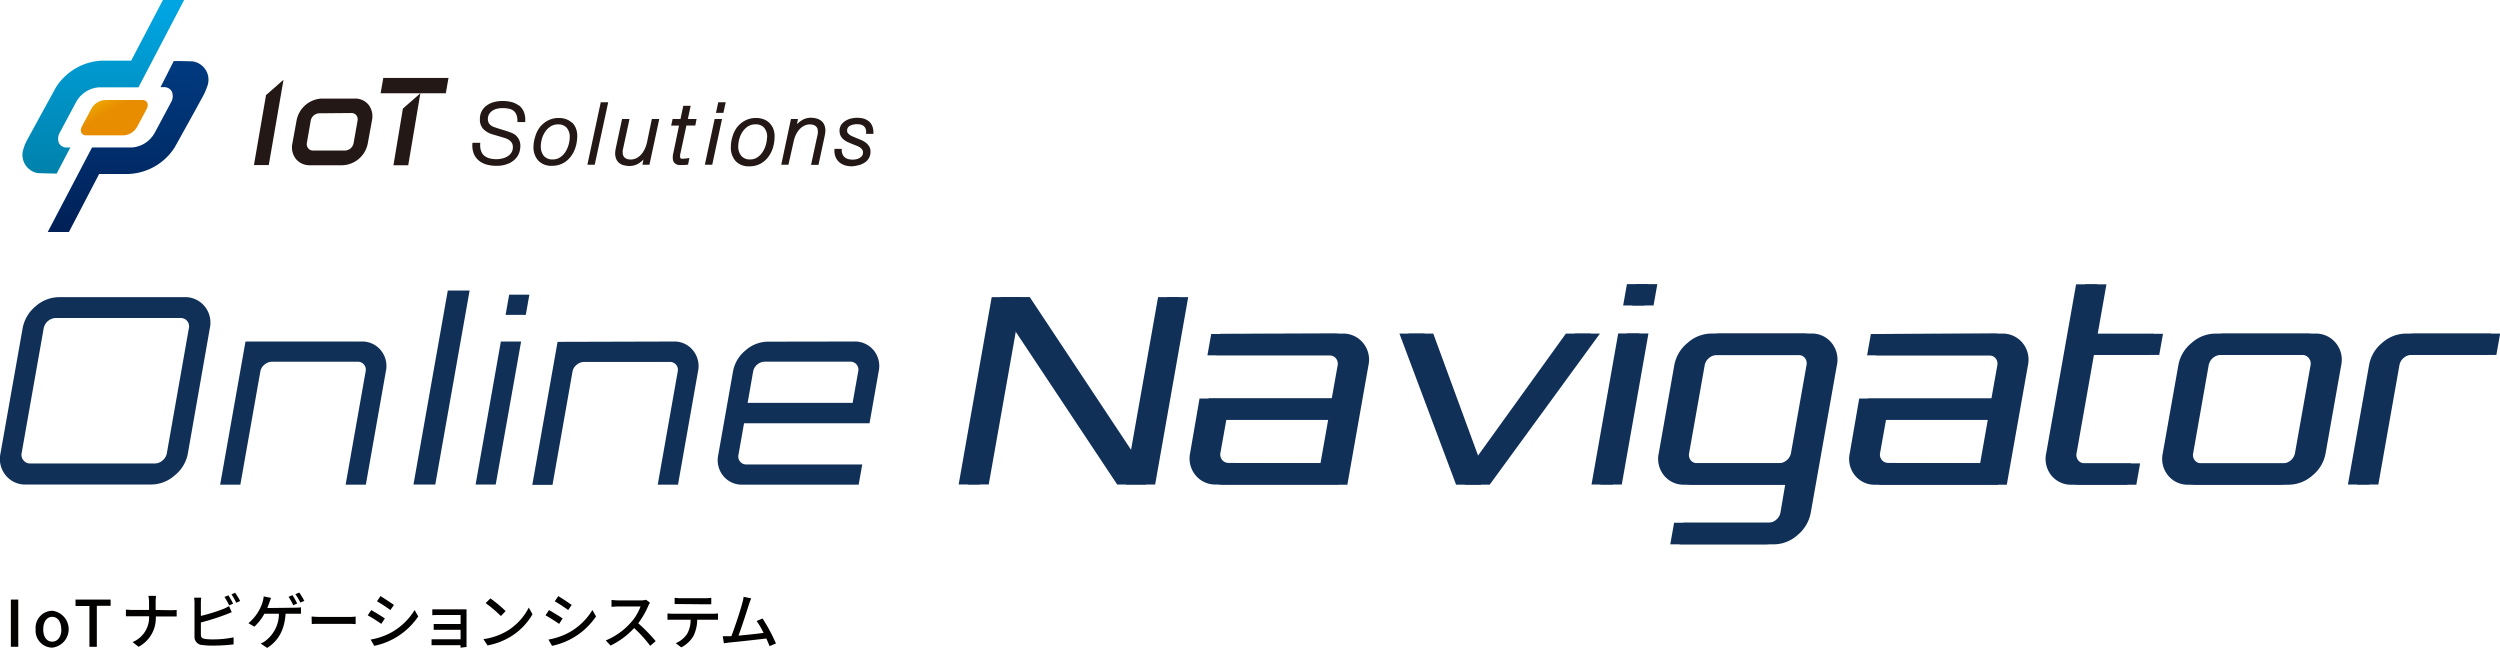 <svg xmlns="http://www.w3.org/2000/svg" xmlns:xlink="http://www.w3.org/1999/xlink" viewBox="0 0 529.54 137.23"><defs><style>.cls-1{fill:none;}.cls-2{fill:#103058;}.cls-3{fill:#030000;}.cls-4{clip-path:url(#clip-path);}.cls-5{fill:url(#名称未設定グラデーション_192);}.cls-6{clip-path:url(#clip-path-2);}.cls-7{fill:url(#名称未設定グラデーション_193);}.cls-8{clip-path:url(#clip-path-3);}.cls-9{fill:url(#名称未設定グラデーション_194);}.cls-10{fill:#231815;}</style><clipPath id="clip-path" transform="translate(0 0)"><path class="cls-1" d="M22.11,21.19A3.52,3.52,0,0,0,19.37,23l-2,3.74a1.52,1.52,0,0,0-.14,1.38,1.06,1.06,0,0,0,1,.54h8.09a3.52,3.52,0,0,0,2.74-1.82l2-3.74a1.57,1.57,0,0,0,.14-1.36,1.1,1.1,0,0,0-1-.56Z"/></clipPath><linearGradient id="名称未設定グラデーション_192" x1="-853.53" y1="3424.18" x2="-852.46" y2="3424.18" gradientTransform="matrix(0, 11.55, 11.55, 0, -39516.2, 9875.42)" gradientUnits="userSpaceOnUse"><stop offset="0" stop-color="#f1bc00"/><stop offset="0.5" stop-color="#e88c00"/><stop offset="1" stop-color="#e88c00"/></linearGradient><clipPath id="clip-path-2" transform="translate(0 0)"><path class="cls-1" d="M34.51,0,27.78,12.85l-6.33,0a12.15,12.15,0,0,0-9.6,5.65l-3.18,5.8-3,5.5a6.93,6.93,0,0,0-.68,1.66A3.92,3.92,0,0,0,8,36.67c.15,0,1.75.07,4,.1l2.9-5.53h-.65a1.82,1.82,0,0,1-1.77-.93A2.61,2.61,0,0,1,12.71,28l3.41-6.39a6,6,0,0,1,4.69-3.11h8.52L39,0Z"/></clipPath><linearGradient id="名称未設定グラデーション_193" x1="-649.06" y1="3368.06" x2="-648" y2="3368.06" gradientTransform="matrix(0, 34.6, 34.6, 0, -116520.27, 22458.76)" gradientUnits="userSpaceOnUse"><stop offset="0" stop-color="#00a5e2"/><stop offset="1" stop-color="#0080a9"/></linearGradient><clipPath id="clip-path-3" transform="translate(0 0)"><path class="cls-1" d="M34,18.46h.67a1.83,1.83,0,0,1,1.74.95,2.6,2.6,0,0,1-.22,2.33l-3.41,6.38A6,6,0,0,1,28,31.24H19.49l-9.38,17.9H14.6L21,36.85l6.33,0A12.17,12.17,0,0,0,37,31.22l3.86-6.95,2.37-4.34a14.27,14.27,0,0,0,.68-1.66A3.92,3.92,0,0,0,40.81,13c-.15,0-1.75-.07-4-.09Z"/></clipPath><linearGradient id="名称未設定グラデーション_194" x1="-650.37" y1="3367.38" x2="-649.31" y2="3367.38" gradientTransform="matrix(0, 34.07, 34.07, 0, -114706.99, 22172.46)" gradientUnits="userSpaceOnUse"><stop offset="0" stop-color="#00397e"/><stop offset="0.5" stop-color="#002d6a"/><stop offset="1" stop-color="#001e54"/></linearGradient></defs><title>logo</title><g id="レイヤー_2" data-name="レイヤー 2"><g id="文字"><path class="cls-2" d="M239.17,97.56l6.13-34.62h4.46l-7,39.69h-6.12L213.64,68l-6.12,34.62h-4.46l7-39.69h6.11Z" transform="translate(0 0)"/><path class="cls-2" d="M282.4,70.66a5.44,5.44,0,0,1,4.43,2A5.59,5.59,0,0,1,288,77.33l-4.48,25.3h-25.9a5.38,5.38,0,0,1-4.37-1.95A5.56,5.56,0,0,1,252.08,96l2-11.58h28l1.25-7a1.8,1.8,0,0,0-.37-1.52,1.73,1.73,0,0,0-1.4-.63H255.75l.8-4.52Zm-2.7,27.45,1.63-9.2H257.85l-1.25,7a1.79,1.79,0,0,0,.36,1.52,1.74,1.74,0,0,0,1.41.63Z" transform="translate(0 0)"/><path class="cls-2" d="M331.68,70.66H337l-23.35,32h-5.23l-12-32h5.3l10.11,27.56Z" transform="translate(0 0)"/><path class="cls-2" d="M344.61,60.18h4.52l-.8,4.52h-4.52Zm-7.5,42.45,5.65-32h4.52l-5.65,32Z" transform="translate(0 0)"/><path class="cls-2" d="M381.65,108.53a8,8,0,0,1-2.78,4.77,7.56,7.56,0,0,1-5.08,2h-20l.81-4.58h20a2.45,2.45,0,0,0,1.62-.63,2.56,2.56,0,0,0,.91-1.52l1-5.9H356.84a5.36,5.36,0,0,1-4.37-1.95A5.56,5.56,0,0,1,351.35,96l3.29-18.63a7.93,7.93,0,0,1,2.79-4.72,7.66,7.66,0,0,1,5.06-2h19.18a5.36,5.36,0,0,1,4.4,2,5.61,5.61,0,0,1,1.09,4.72Zm-24-10.42h19.18a2.48,2.48,0,0,0,1.63-.63,2.59,2.59,0,0,0,.9-1.52l3.29-18.63a1.79,1.79,0,0,0-.36-1.52,1.74,1.74,0,0,0-1.41-.63H361.69a2.48,2.48,0,0,0-1.63.63,2.59,2.59,0,0,0-.9,1.52L355.87,96a1.79,1.79,0,0,0,.36,1.52A1.74,1.74,0,0,0,357.64,98.11Z" transform="translate(0 0)"/><path class="cls-2" d="M422.13,70.66a5.42,5.42,0,0,1,4.42,2,5.56,5.56,0,0,1,1.13,4.72l-4.48,25.3H397.3a5.36,5.36,0,0,1-4.37-1.95A5.53,5.53,0,0,1,391.81,96l2-11.58h28l1.25-7a1.79,1.79,0,0,0-.36-1.52,1.74,1.74,0,0,0-1.41-.63H395.48l.8-4.52Zm-2.7,27.45,1.62-9.2H397.57l-1.24,7a1.76,1.76,0,0,0,.36,1.52,1.73,1.73,0,0,0,1.4.63Z" transform="translate(0 0)"/><path class="cls-2" d="M455.45,75.18H441.61L437.94,96a1.8,1.8,0,0,0,.37,1.52,1.71,1.71,0,0,0,1.4.63h11.68l-.8,4.52H438.91a5.34,5.34,0,0,1-4.39-1.95,5.58,5.58,0,0,1-1.1-4.72l6.33-35.78h4.52l-1.86,10.48h13.84Z" transform="translate(0 0)"/><path class="cls-2" d="M469.26,70.66h19.18a5.42,5.42,0,0,1,4.42,2A5.56,5.56,0,0,1,494,77.33L490.69,96a7.93,7.93,0,0,1-2.79,4.72,7.74,7.74,0,0,1-5.12,1.95H463.6a5.34,5.34,0,0,1-4.36-1.95A5.56,5.56,0,0,1,458.11,96l3.3-18.63a7.84,7.84,0,0,1,2.79-4.72A7.64,7.64,0,0,1,469.26,70.66Zm18.38,4.52H468.46a2.68,2.68,0,0,0-2.53,2.15L462.63,96a1.8,1.8,0,0,0,.37,1.52,1.72,1.72,0,0,0,1.4.63h19.18A2.68,2.68,0,0,0,486.11,96l3.3-18.63a1.8,1.8,0,0,0-.37-1.52A1.72,1.72,0,0,0,487.64,75.18Z" transform="translate(0 0)"/><path class="cls-2" d="M509.66,70.66h18l-.8,4.52h-18a2.68,2.68,0,0,0-2.53,2.15l-4.48,25.3h-4.52l4.48-25.3a7.84,7.84,0,0,1,2.79-4.72A7.64,7.64,0,0,1,509.66,70.66Z" transform="translate(0 0)"/><path class="cls-2" d="M241.09,97.56l6.12-34.62h4.47l-7,39.69h-6.12L215.56,68l-6.13,34.62H205l7-39.69h6.12Z" transform="translate(0 0)"/><path class="cls-2" d="M284.32,70.66a5.42,5.42,0,0,1,4.42,2,5.56,5.56,0,0,1,1.12,4.72l-4.47,25.3H259.48a5.34,5.34,0,0,1-4.36-1.95A5.56,5.56,0,0,1,254,96L256,84.38h28l1.25-7a1.8,1.8,0,0,0-.37-1.52,1.72,1.72,0,0,0-1.4-.63H257.67l.8-4.52Zm-2.71,27.45,1.63-9.2H259.76l-1.25,7a1.8,1.8,0,0,0,.37,1.52,1.72,1.72,0,0,0,1.4.63Z" transform="translate(0 0)"/><path class="cls-2" d="M333.59,70.66h5.3l-23.35,32H310.3l-12-32h5.29l10.12,27.56Z" transform="translate(0 0)"/><path class="cls-2" d="M346.53,60.18h4.52l-.8,4.52h-4.52ZM339,102.63l5.65-32h4.52l-5.65,32Z" transform="translate(0 0)"/><path class="cls-2" d="M383.56,108.53a8,8,0,0,1-2.77,4.77,7.61,7.61,0,0,1-5.09,2H355.75l.81-4.58h19.95a2.48,2.48,0,0,0,1.63-.63,2.54,2.54,0,0,0,.9-1.52l1-5.9H358.75a5.38,5.38,0,0,1-4.37-1.95A5.59,5.59,0,0,1,353.26,96l3.3-18.63a7.84,7.84,0,0,1,2.79-4.72,7.64,7.64,0,0,1,5.06-2h19.18a5.34,5.34,0,0,1,4.39,2,5.62,5.62,0,0,1,1.1,4.72Zm-24-10.42h19.18A2.68,2.68,0,0,0,381.26,96l3.3-18.63a1.8,1.8,0,0,0-.37-1.52,1.73,1.73,0,0,0-1.4-.63H363.61a2.46,2.46,0,0,0-1.63.63,2.49,2.49,0,0,0-.9,1.52L357.78,96a1.8,1.8,0,0,0,.37,1.52A1.71,1.71,0,0,0,359.55,98.11Z" transform="translate(0 0)"/><path class="cls-2" d="M424,70.66a5.44,5.44,0,0,1,4.43,2,5.59,5.59,0,0,1,1.12,4.72l-4.48,25.3h-25.9a5.36,5.36,0,0,1-4.37-1.95A5.56,5.56,0,0,1,393.72,96l2-11.58h28l1.24-7a1.76,1.76,0,0,0-.36-1.52,1.73,1.73,0,0,0-1.4-.63H397.39l.8-4.52Zm-2.7,27.45,1.63-9.2H399.49l-1.25,7a1.79,1.79,0,0,0,.36,1.52,1.74,1.74,0,0,0,1.41.63Z" transform="translate(0 0)"/><path class="cls-2" d="M457.36,75.18H443.53L439.85,96a1.8,1.8,0,0,0,.37,1.52,1.72,1.72,0,0,0,1.4.63h11.69l-.8,4.52H440.82a5.34,5.34,0,0,1-4.39-1.95,5.62,5.62,0,0,1-1.1-4.72l6.33-35.78h4.52l-1.85,10.48h13.83Z" transform="translate(0 0)"/><path class="cls-2" d="M471.17,70.66h19.18a5.41,5.41,0,0,1,4.42,2,5.56,5.56,0,0,1,1.13,4.72L492.6,96a7.84,7.84,0,0,1-2.79,4.72,7.71,7.71,0,0,1-5.11,1.95H465.52a5.36,5.36,0,0,1-4.37-1.95A5.53,5.53,0,0,1,460,96l3.29-18.63a7.93,7.93,0,0,1,2.79-4.72A7.66,7.66,0,0,1,471.17,70.66Zm18.38,4.52H470.37a2.68,2.68,0,0,0-2.53,2.15L464.55,96a1.76,1.76,0,0,0,.36,1.52,1.74,1.74,0,0,0,1.41.63H485.5a2.45,2.45,0,0,0,1.62-.63A2.56,2.56,0,0,0,488,96l3.29-18.63a1.79,1.79,0,0,0-.36-1.52A1.74,1.74,0,0,0,489.55,75.18Z" transform="translate(0 0)"/><path class="cls-2" d="M511.57,70.66h18l-.8,4.52h-18a2.48,2.48,0,0,0-1.63.63,2.59,2.59,0,0,0-.9,1.52l-4.47,25.3h-4.52l4.47-25.3a7.93,7.93,0,0,1,2.79-4.72A7.66,7.66,0,0,1,511.57,70.66Z" transform="translate(0 0)"/><path class="cls-2" d="M12.58,62.94H39a5.32,5.32,0,0,1,4.34,1.93,5.49,5.49,0,0,1,1.1,4.68L39.8,96A7.71,7.71,0,0,1,37,100.7a7.55,7.55,0,0,1-5,1.93H5.56a5.29,5.29,0,0,1-4.34-1.93A5.51,5.51,0,0,1,.11,96L4.79,69.55a7.86,7.86,0,0,1,2.76-4.68A7.58,7.58,0,0,1,12.58,62.94ZM6.35,98.17H32.81a2.41,2.41,0,0,0,1.62-.64A2.53,2.53,0,0,0,35.34,96L40,69.55A1.78,1.78,0,0,0,39.65,68a1.74,1.74,0,0,0-1.4-.64H11.79a2.71,2.71,0,0,0-2.53,2.15L4.58,96A1.78,1.78,0,0,0,5,97.53,1.69,1.69,0,0,0,6.35,98.17Z" transform="translate(0 0)"/><path class="cls-2" d="M76.53,72.34a5.08,5.08,0,0,1,4.14,1.86,5.25,5.25,0,0,1,1.06,4.46l-4.24,24H73.21l4.24-24a1.67,1.67,0,0,0-.35-1.43,1.64,1.64,0,0,0-1.33-.61H57.6a2.45,2.45,0,0,0-1.57.61,2.34,2.34,0,0,0-.88,1.43l-4.24,24H46.63L52,72.34Z" transform="translate(0 0)"/><path class="cls-2" d="M87.58,102.63l7.27-41.09h4.62L92.2,102.63Z" transform="translate(0 0)"/><path class="cls-2" d="M107.85,62.42h4.28l-.76,4.28h-4.28Zm-7.11,40.21,5.35-30.29h4.29L105,102.63Z" transform="translate(0 0)"/><path class="cls-2" d="M142.64,72.34a5.07,5.07,0,0,1,4.14,1.86,5.26,5.26,0,0,1,1.07,4.46l-4.24,24h-4.29l4.24-24a1.67,1.67,0,0,0-1.67-2H123.72a2.45,2.45,0,0,0-1.57.61,2.34,2.34,0,0,0-.88,1.43l-4.24,24h-4.28l5.35-30.29Z" transform="translate(0 0)"/><path class="cls-2" d="M180.87,72.34a5.14,5.14,0,0,1,4.19,1.86,5.25,5.25,0,0,1,1.06,4.46l-1.94,11H157.6l-1.18,6.68a1.69,1.69,0,0,0,.35,1.44,1.63,1.63,0,0,0,1.33.6h24.54l-.76,4.28H157.34a5.07,5.07,0,0,1-4.14-1.85,5.28,5.28,0,0,1-1.06-4.47l3.12-17.65a7.45,7.45,0,0,1,2.64-4.46,7.24,7.24,0,0,1,4.8-1.86Zm-22.51,13H180.6l1.19-6.69a1.7,1.7,0,0,0-.35-1.43,1.64,1.64,0,0,0-1.33-.61H161.94a2.59,2.59,0,0,0-2.4,2Z" transform="translate(0 0)"/><path class="cls-3" d="M2.3,127H3.87v10H2.3Z" transform="translate(0 0)"/><path class="cls-3" d="M7.55,133.3a3.6,3.6,0,0,1,3.51-3.93,3.93,3.93,0,0,1,0,7.81A3.58,3.58,0,0,1,7.55,133.3Zm5.42,0c0-1.59-.74-2.64-1.91-2.64s-1.9,1.05-1.9,2.64.73,2.61,1.9,2.61S13,134.87,13,133.3Z" transform="translate(0 0)"/><path class="cls-3" d="M18.94,128.36H16V127h7.43v1.32H20.51V137H18.94Z" transform="translate(0 0)"/><path class="cls-3" d="M36.18,129.25a11.64,11.64,0,0,0,1.24-.06v1.39c-.23,0-.8,0-1.25,0H33A6.86,6.86,0,0,1,29.35,137L28.08,136a5.64,5.64,0,0,0,3.5-5.47H28c-.52,0-1,0-1.33,0v-1.4c.31,0,.81.07,1.3.07h3.6v-1.59a6.78,6.78,0,0,0-.14-1.4h1.63a9,9,0,0,0-.09,1.4v1.59Z" transform="translate(0 0)"/><path class="cls-3" d="M42.55,134.44c0,.62.27.77.88.9a11.7,11.7,0,0,0,1.61.09,20.9,20.9,0,0,0,4.44-.43v1.49a37,37,0,0,1-4.52.26,14.22,14.22,0,0,1-2.12-.13,1.7,1.7,0,0,1-1.64-1.8v-7.07a6.7,6.7,0,0,0-.09-1.16h1.52a7.29,7.29,0,0,0-.08,1.16v2.71A36.21,36.21,0,0,0,47.26,129a7,7,0,0,0,1.25-.63l.57,1.3c-.43.17-.94.4-1.35.54a48.51,48.51,0,0,1-5.18,1.64Zm6-6.21a18.91,18.91,0,0,0-1-1.79l.83-.34a19.45,19.45,0,0,1,1,1.76Zm1.26-2.68a15.8,15.8,0,0,1,1.06,1.76l-.84.36a11.16,11.16,0,0,0-1-1.77Z" transform="translate(0 0)"/><path class="cls-3" d="M62.49,128.72a9.68,9.68,0,0,0,1.26-.08V130c-.44,0-1,0-1.26,0h-2c-.23,3.57-1.63,5.8-3.9,7.24l-1.38-.93a3.93,3.93,0,0,0,1.12-.65A7.18,7.18,0,0,0,59.08,130H56a10.66,10.66,0,0,1-2.12,2.74L52.62,132a9.64,9.64,0,0,0,2.26-2.73,9.26,9.26,0,0,0,.75-1.78,6,6,0,0,0,.22-1.16l1.57.31-.37,1c-.12.33-.26.73-.43,1.15Zm-.37-.52a13.28,13.28,0,0,0-1-1.79l.83-.35a18.32,18.32,0,0,1,1,1.77Zm1.5-.57a13.15,13.15,0,0,0-1.06-1.77l.83-.35a15.35,15.35,0,0,1,1.07,1.76Z" transform="translate(0 0)"/><path class="cls-3" d="M66,130.6c.37,0,1.09.08,1.72.08h6.31a11.53,11.53,0,0,0,1.3-.08v1.59c-.25,0-.78-.05-1.29-.05H67.76c-.65,0-1.34,0-1.72.05Z" transform="translate(0 0)"/><path class="cls-3" d="M81.52,131l-.75,1.15a31.58,31.58,0,0,0-2.88-1.81l.74-1.11C79.44,129.67,80.91,130.58,81.52,131Zm1.3,3a13.35,13.35,0,0,0,5-4.79l.77,1.36a14.85,14.85,0,0,1-9.32,6.23l-.76-1.33A14.22,14.22,0,0,0,82.82,134Zm.64-5.89-.77,1.11c-.65-.48-2-1.4-2.84-1.85l.74-1.11C81.39,126.75,82.85,127.71,83.46,128.15Z" transform="translate(0 0)"/><path class="cls-3" d="M97.54,137.19a4,4,0,0,0,0-.52H92.5c-.39,0-.87,0-1.09,0v-1.27a9.44,9.44,0,0,0,1.09,0h5.06v-2H93.14c-.48,0-1,0-1.28,0v-1.23c.3,0,.8,0,1.27,0h4.43v-1.9H93c-.4,0-1.18,0-1.43.05v-1.25c.28,0,1,0,1.43,0h5.82c0,.15,0,.49,0,.75v6.44c0,.21,0,.57,0,.78Z" transform="translate(0 0)"/><path class="cls-3" d="M107.54,133.57A12.27,12.27,0,0,0,112,128.7l.79,1.41a13.41,13.41,0,0,1-4.53,4.68,14.3,14.3,0,0,1-5,1.92l-.86-1.33A13.42,13.42,0,0,0,107.54,133.57Zm-.44-4.13-1,1.05a28.42,28.42,0,0,0-3.23-2.74l1-1A26.54,26.54,0,0,1,107.1,129.44Z" transform="translate(0 0)"/><path class="cls-3" d="M119.18,131l-.75,1.15c-.69-.49-2.06-1.37-2.88-1.81l.73-1.11C117.1,129.67,118.57,130.58,119.18,131Zm1.3,3a13.35,13.35,0,0,0,5-4.79l.77,1.36a14.91,14.91,0,0,1-9.32,6.23l-.76-1.33A14.31,14.31,0,0,0,120.48,134Zm.63-5.89-.76,1.11c-.66-.48-2-1.4-2.84-1.85l.74-1.11C119.05,126.75,120.51,127.71,121.11,128.15Z" transform="translate(0 0)"/><path class="cls-3" d="M137.68,127.67a4.47,4.47,0,0,0-.37.67,18.15,18.15,0,0,1-2.12,3.68,34.66,34.66,0,0,1,3.69,3.78l-1.15,1a28.13,28.13,0,0,0-3.41-3.77,16.5,16.5,0,0,1-5,3.71l-1-1.09a14.45,14.45,0,0,0,5.3-3.78,10.58,10.58,0,0,0,2.06-3.41h-4.74c-.51,0-1.2.07-1.41.08v-1.46a13.56,13.56,0,0,0,1.41.09h4.79a3.79,3.79,0,0,0,1.12-.13Z" transform="translate(0 0)"/><path class="cls-3" d="M151,130a10.49,10.49,0,0,0,1.08-.06v1.33c-.29,0-.75,0-1.08,0h-3.32a8,8,0,0,1-.8,3.45,6.39,6.39,0,0,1-2.57,2.4l-1.19-.88a5.37,5.37,0,0,0,2.39-1.92,5.93,5.93,0,0,0,.77-3.05h-3.73c-.38,0-.81,0-1.17,0v-1.33a10.9,10.9,0,0,0,1.17.06Zm-6.83-2.05c-.43,0-.91,0-1.27,0v-1.33a10.26,10.26,0,0,0,1.27.09h5.2a8.07,8.07,0,0,0,1.29-.09V128c-.41,0-.89,0-1.29,0Z" transform="translate(0 0)"/><path class="cls-3" d="M163,136.86c-.17-.45-.4-1-.68-1.61-2.05.24-6.18.7-7.86.85l-1.13.16-.24-1.5c.4,0,.91,0,1.29,0l.53,0c.73-1.85,2-5.7,2.31-7a7.22,7.22,0,0,0,.29-1.35l1.61.34c-.14.35-.31.73-.49,1.3-.39,1.23-1.56,4.88-2.21,6.59,1.76-.16,3.94-.4,5.32-.58a17.4,17.4,0,0,0-1.47-2.52l1.25-.54a36.41,36.41,0,0,1,2.84,5.3Z" transform="translate(0 0)"/><g class="cls-4"><rect class="cls-5" x="16.14" y="18.11" width="16.16" height="13.65" transform="translate(-9.22 15.45) rotate(-30)"/></g><g class="cls-6"><rect class="cls-7" x="4.22" width="34.79" height="36.77"/></g><g class="cls-8"><rect class="cls-9" x="10.11" y="12.93" width="34.5" height="36.21"/></g><path class="cls-10" d="M65.6,35a3.67,3.67,0,0,1-2.87-1.27,3.92,3.92,0,0,1-.81-3.28l.9-4.93a5.68,5.68,0,0,1,5.34-4.64h7A3.64,3.64,0,0,1,78,22.11a4,4,0,0,1,.81,3.29l-.9,4.93A5.67,5.67,0,0,1,72.55,35Zm2-11a1.9,1.9,0,0,0-1.78,1.54L65,30.27a1.38,1.38,0,0,0,.29,1.15,1.3,1.3,0,0,0,1,.47h6.81a1.92,1.92,0,0,0,1.79-1.54l.85-4.79a1.42,1.42,0,0,0-.28-1.16,1.33,1.33,0,0,0-1-.46Z" transform="translate(0 0)"/><path class="cls-10" d="M83.34,35l2-12,3.7-3.24L86.47,35ZM80.62,19.75l.57-3.24H95l-.57,3.24Z" transform="translate(0 0)"/><polygon class="cls-10" points="53.79 34.96 56.35 20.14 60.05 16.9 56.93 34.96 53.79 34.96"/><path class="cls-10" d="M109.85,22.32a4.28,4.28,0,0,0-1.57-.72,7.88,7.88,0,0,0-1.82-.21,6.91,6.91,0,0,0-1.79.22,4.69,4.69,0,0,0-1.52.69,3.59,3.59,0,0,0-1.09,1.2,3.54,3.54,0,0,0-.41,1.77,2.85,2.85,0,0,0,.76,2.1,4.46,4.46,0,0,0,1.92,1.09l1.26.37,1.09.33a4.28,4.28,0,0,1,1,.4,2.32,2.32,0,0,1,.69.63,1.7,1.7,0,0,1,.26,1,2,2,0,0,1-.3,1.12,2.59,2.59,0,0,1-.79.79,3.83,3.83,0,0,1-1.12.46,5.14,5.14,0,0,1-1.3.16,5.66,5.66,0,0,1-1.43-.18,3,3,0,0,1-1.12-.56,2.29,2.29,0,0,1-.67-1,3.79,3.79,0,0,1-.18-1.5l0-.23h-1.66v.21a4.9,4.9,0,0,0,.3,2.1A3.8,3.8,0,0,0,101.41,34a4.65,4.65,0,0,0,1.64.85,7.35,7.35,0,0,0,2,.27,6.31,6.31,0,0,0,2.62-.46,4.32,4.32,0,0,0,1.58-1.1,3.66,3.66,0,0,0,.78-1.37,4.67,4.67,0,0,0,.19-1.22,3,3,0,0,0-.31-1.45,3.11,3.11,0,0,0-.83-1A4.76,4.76,0,0,0,108,28c-.41-.15-.85-.3-1.3-.43l-1.36-.42-.78-.27a2.3,2.3,0,0,1-.63-.36,1.89,1.89,0,0,1-.43-.53,1.67,1.67,0,0,1-.16-.75,2,2,0,0,1,.26-1.05,2.26,2.26,0,0,1,.68-.73,3.27,3.27,0,0,1,1-.43,4.64,4.64,0,0,1,1.12-.13,6.48,6.48,0,0,1,1.4.13,2.3,2.3,0,0,1,1,.45,1.94,1.94,0,0,1,.59.83,3.64,3.64,0,0,1,.21,1.33v.22h1.65v-.21a4.33,4.33,0,0,0-.31-2,3.53,3.53,0,0,0-1-1.32" transform="translate(0 0)"/><path class="cls-10" d="M121.16,26a3.61,3.61,0,0,0-1.24-.75,4.54,4.54,0,0,0-1.55-.26,4.91,4.91,0,0,0-2.3.53,5.4,5.4,0,0,0-1.69,1.38,6,6,0,0,0-1,2A7.27,7.27,0,0,0,113,31.1,4.19,4.19,0,0,0,114,34a3.76,3.76,0,0,0,2.91,1.12,4.91,4.91,0,0,0,2.35-.55,5,5,0,0,0,1.67-1.45,6.25,6.25,0,0,0,1-2,8.33,8.33,0,0,0,.34-2.34,4.32,4.32,0,0,0-.29-1.61,3.55,3.55,0,0,0-.8-1.22M120.68,29a6.46,6.46,0,0,1-.23,1.63,5.86,5.86,0,0,1-.69,1.55,3.87,3.87,0,0,1-1.13,1.15,2.66,2.66,0,0,1-1.52.44,2.37,2.37,0,0,1-1.93-.76,3.13,3.13,0,0,1-.63-2,5.94,5.94,0,0,1,.24-1.62,5.24,5.24,0,0,1,.71-1.51,3.89,3.89,0,0,1,1.14-1.11,2.81,2.81,0,0,1,1.53-.42,2.31,2.31,0,0,1,1.88.73,2.92,2.92,0,0,1,.63,2" transform="translate(0 0)"/><polygon class="cls-10" points="124.43 34.83 124.42 34.9 125.97 34.9 128.83 21.66 127.25 21.66 124.43 34.83"/><path class="cls-10" d="M137.05,30.14a6.72,6.72,0,0,1-.54,1.53,4.57,4.57,0,0,1-.79,1.15,3.49,3.49,0,0,1-1,.72,2.69,2.69,0,0,1-1.77.17,1.64,1.64,0,0,1-.55-.26,1.13,1.13,0,0,1-.36-.44,1.51,1.51,0,0,1-.14-.67,3.4,3.4,0,0,1,0-.45,3.12,3.12,0,0,1,.09-.44l1.35-6.24h-1.58l-1.31,6.12a6,6,0,0,0-.15,1.13,3.07,3.07,0,0,0,.23,1.23,2.13,2.13,0,0,0,.65.85,2.4,2.4,0,0,0,1,.47,4.43,4.43,0,0,0,1.18.15,3.75,3.75,0,0,0,2-.59,5.06,5.06,0,0,0,.93-.78l-.21,1.11h1.48l2.08-9.69h-1.57Z" transform="translate(0 0)"/><path class="cls-10" d="M146.3,22.41h-1.57l-.59,2.8h-1.67l-.31,1.39h1.67l-1.22,5.87a4.71,4.71,0,0,0-.1.58,4.06,4.06,0,0,0,0,.42,1.67,1.67,0,0,0,.17.78,1.27,1.27,0,0,0,.47.48,1.76,1.76,0,0,0,.62.22,4.87,4.87,0,0,0,.66,0H145l.59-.06.15,0,.29-1.43-.31.05a8,8,0,0,1-1.29.11c-.21,0-.26-.08-.28-.1a.63.63,0,0,1-.09-.33,1.83,1.83,0,0,1,0-.35c0-.12.05-.28.1-.49l1.23-5.76h1.89l.26-1.39h-1.84Z" transform="translate(0 0)"/><polygon class="cls-10" points="149.3 34.9 150.86 34.9 152.94 25.21 151.37 25.21 149.3 34.9"/><polygon class="cls-10" points="151.65 23.91 153.23 23.91 153.72 21.66 152.14 21.66 151.65 23.91"/><path class="cls-10" d="M162.94,26a3.57,3.57,0,0,0-1.23-.75,4.54,4.54,0,0,0-1.55-.26,4.88,4.88,0,0,0-2.3.53,5.44,5.44,0,0,0-1.7,1.38,6.34,6.34,0,0,0-1,2,7.58,7.58,0,0,0-.35,2.27,4.2,4.2,0,0,0,1,2.94,3.74,3.74,0,0,0,2.9,1.12,4.93,4.93,0,0,0,2.36-.55,5.07,5.07,0,0,0,1.67-1.45,6.25,6.25,0,0,0,1-2,8.32,8.32,0,0,0,.33-2.34,4.32,4.32,0,0,0-.28-1.61,3.43,3.43,0,0,0-.81-1.22M162.47,29a6.07,6.07,0,0,1-.24,1.63,5.28,5.28,0,0,1-.69,1.55,3.84,3.84,0,0,1-1.12,1.15,2.69,2.69,0,0,1-1.52.44A2.37,2.37,0,0,1,157,33a3.13,3.13,0,0,1-.63-2,5.94,5.94,0,0,1,.24-1.62,5.22,5.22,0,0,1,.7-1.51,4,4,0,0,1,1.14-1.11,2.85,2.85,0,0,1,1.54-.42,2.31,2.31,0,0,1,1.88.73,3,3,0,0,1,.63,2" transform="translate(0 0)"/><path class="cls-10" d="M173.92,25.57a2.88,2.88,0,0,0-1-.48,4.38,4.38,0,0,0-1.18-.15,3.68,3.68,0,0,0-2,.6,5.06,5.06,0,0,0-.93.78l.21-1.11h-1.48l-2.06,9.69H167L168.1,30a6.34,6.34,0,0,1,.52-1.54,5,5,0,0,1,.8-1.15,3.53,3.53,0,0,1,1-.71,2.61,2.61,0,0,1,1.76-.17,1.54,1.54,0,0,1,.55.25,1.34,1.34,0,0,1,.37.44,1.5,1.5,0,0,1,.13.68,3.37,3.37,0,0,1,0,.44,3.26,3.26,0,0,1-.09.45l-1.35,6.23h1.58l1.31-6.11a6.23,6.23,0,0,0,.15-1.14,3,3,0,0,0-.23-1.22,2.16,2.16,0,0,0-.65-.86" transform="translate(0 0)"/><path class="cls-10" d="M183.43,28.36H185v-.22a3.47,3.47,0,0,0-.25-1.46,2.43,2.43,0,0,0-.74-1,3,3,0,0,0-1.13-.57,5.4,5.4,0,0,0-2.62,0,3.8,3.8,0,0,0-1.17.48,3,3,0,0,0-.9.84,2.22,2.22,0,0,0-.36,1.28,2.39,2.39,0,0,0,.24,1.08,2.69,2.69,0,0,0,.62.76,4.1,4.1,0,0,0,.85.54l.91.39.9.35a4.48,4.48,0,0,1,.76.37,2.13,2.13,0,0,1,.51.48,1.05,1.05,0,0,1,.18.64,1.13,1.13,0,0,1-.18.65,1.73,1.73,0,0,1-.5.47,2.63,2.63,0,0,1-.69.28,3.68,3.68,0,0,1-1.65,0,2.15,2.15,0,0,1-.77-.34,1.83,1.83,0,0,1-.52-.64,2.27,2.27,0,0,1-.2-1v-.21h-1.54v.2a3.45,3.45,0,0,0,.27,1.6,2.93,2.93,0,0,0,.83,1.09,3.43,3.43,0,0,0,1.2.62,5.34,5.34,0,0,0,1.38.19A6.32,6.32,0,0,0,181.8,35a3.76,3.76,0,0,0,1.27-.51,2.65,2.65,0,0,0,.94-.94,2.61,2.61,0,0,0,.37-1.44,2,2,0,0,0-.34-1.2,3.12,3.12,0,0,0-.79-.79,4.6,4.6,0,0,0-1-.53c-.35-.14-.69-.27-1-.41s-.5-.21-.74-.32a3.53,3.53,0,0,1-.58-.33,1.69,1.69,0,0,1-.37-.39.8.8,0,0,1-.13-.46,1.1,1.1,0,0,1,.18-.66,1.35,1.35,0,0,1,.48-.41,2.4,2.4,0,0,1,.67-.22,3.56,3.56,0,0,1,1.57,0,1.71,1.71,0,0,1,.63.32,1.48,1.48,0,0,1,.39.55,1.7,1.7,0,0,1,.11.81Z" transform="translate(0 0)"/></g></g></svg>